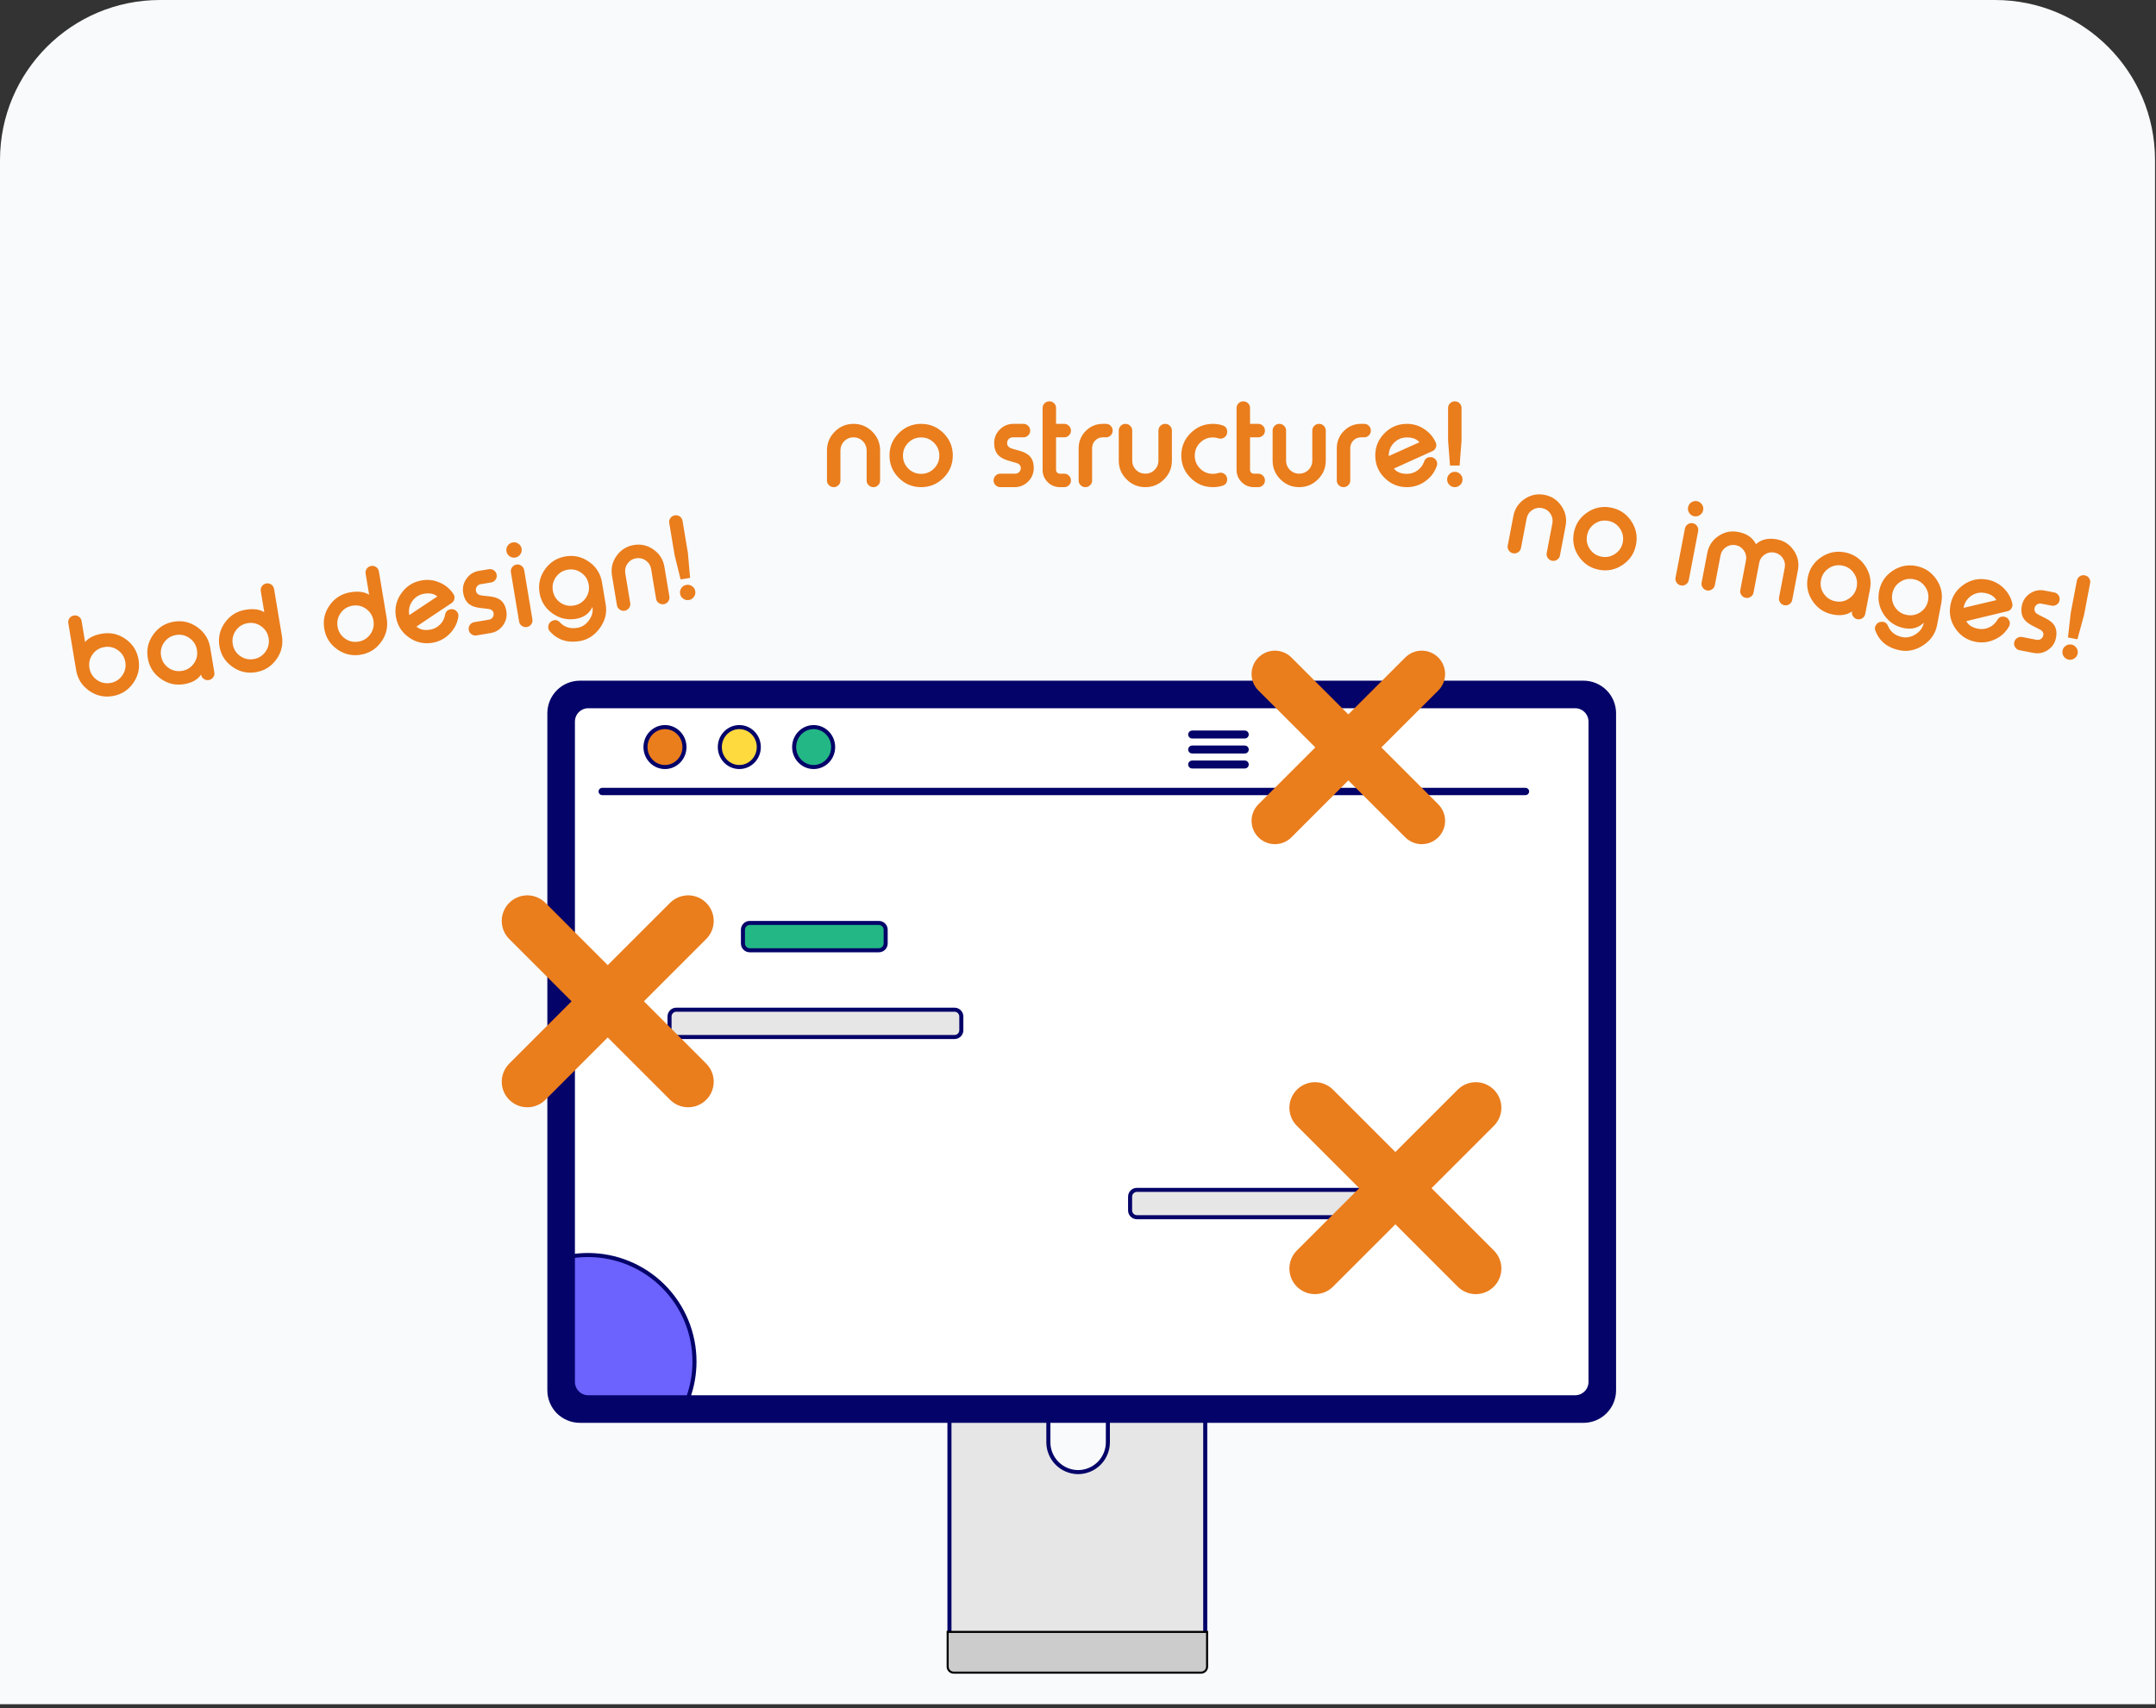 <svg xmlns="http://www.w3.org/2000/svg" width="323" height="256" viewBox="0 0 323 256" fill="none"><rect x="0" y="0" width="323" height="256" fill="#333333" stroke="none"/><path d="M0 23.974C0 10.734 10.734 0 23.974 0H298.879C312.119 0 322.853 10.734 322.853 23.974V255.376H0V23.974Z" fill="#F9FAFC"></path><path d="M15.637 96.96C14.89 97.085 14.297 97.453 13.86 98.066C13.428 98.678 13.274 99.357 13.398 100.104C13.522 100.846 13.887 101.436 14.495 101.875C15.107 102.312 15.787 102.469 16.534 102.344C17.276 102.22 17.866 101.852 18.303 101.239C18.741 100.627 18.898 99.95 18.774 99.208C18.649 98.461 18.281 97.869 17.668 97.431C17.055 96.993 16.378 96.837 15.637 96.96ZM11.077 92.237C11.342 92.193 11.588 92.249 11.814 92.406C12.042 92.569 12.178 92.785 12.223 93.056L12.75 96.215C13.271 95.571 14.122 95.151 15.302 94.954C16.591 94.74 17.769 95.013 18.836 95.776C19.904 96.538 20.545 97.563 20.759 98.852C20.974 100.14 20.701 101.318 19.938 102.386C19.176 103.453 18.151 104.094 16.862 104.309C15.574 104.524 14.399 104.252 13.338 103.495C12.272 102.743 11.629 101.724 11.409 100.436L10.234 93.388C10.188 93.117 10.247 92.868 10.409 92.641C10.573 92.419 10.787 92.285 11.052 92.241L11.077 92.237ZM26.037 93.164C27.326 92.95 28.504 93.223 29.571 93.986C30.639 94.748 31.28 95.773 31.494 97.062L32.111 100.757C32.157 101.033 32.098 101.279 31.933 101.496C31.771 101.723 31.557 101.859 31.292 101.903L31.267 101.907C31.002 101.951 30.756 101.892 30.529 101.73C30.303 101.578 30.167 101.364 30.121 101.088C29.613 101.846 28.772 102.323 27.597 102.519C26.309 102.734 25.131 102.46 24.063 101.698C22.996 100.935 22.355 99.91 22.14 98.622C21.925 97.333 22.199 96.155 22.961 95.088C23.724 94.02 24.749 93.379 26.037 93.164ZM26.369 95.154C25.622 95.278 25.03 95.647 24.592 96.26C24.16 96.872 24.006 97.548 24.129 98.29C24.254 99.037 24.62 99.63 25.227 100.068C25.839 100.5 26.518 100.654 27.265 100.53C28.012 100.405 28.602 100.04 29.036 99.433C29.473 98.82 29.63 98.141 29.505 97.394C29.381 96.652 29.013 96.062 28.401 95.625C27.788 95.187 27.111 95.03 26.369 95.154ZM37.107 93.38C36.36 93.505 35.767 93.873 35.33 94.486C34.898 95.098 34.744 95.777 34.868 96.524C34.992 97.266 35.358 97.856 35.965 98.294C36.578 98.732 37.257 98.888 38.005 98.764C38.746 98.64 39.336 98.272 39.773 97.659C40.211 97.047 40.368 96.37 40.244 95.628C40.12 94.881 39.751 94.288 39.138 93.851C38.526 93.413 37.848 93.256 37.107 93.38ZM39.912 87.429C40.177 87.385 40.423 87.441 40.65 87.598C40.877 87.76 41.013 87.977 41.058 88.248L42.234 95.296C42.443 96.585 42.166 97.758 41.401 98.815C40.638 99.877 39.615 100.515 38.332 100.729C37.044 100.944 35.866 100.67 34.798 99.908C33.731 99.145 33.09 98.12 32.875 96.832C32.66 95.543 32.934 94.365 33.696 93.298C34.459 92.23 35.484 91.589 36.772 91.374C37.947 91.178 38.888 91.3 39.596 91.738L39.069 88.579C39.024 88.309 39.082 88.06 39.245 87.832C39.408 87.61 39.622 87.477 39.888 87.433L39.912 87.429ZM52.811 90.761C52.064 90.886 51.472 91.254 51.035 91.867C50.602 92.479 50.449 93.158 50.573 93.906C50.697 94.647 51.062 95.237 51.669 95.676C52.282 96.113 52.962 96.27 53.709 96.145C54.451 96.021 55.04 95.653 55.478 95.041C55.916 94.428 56.072 93.751 55.949 93.009C55.824 92.262 55.456 91.67 54.843 91.232C54.23 90.795 53.553 90.638 52.811 90.761ZM55.617 84.81C55.882 84.766 56.128 84.822 56.354 84.979C56.581 85.142 56.718 85.358 56.763 85.629L57.938 92.677C58.148 93.967 57.87 95.14 57.106 96.196C56.343 97.258 55.32 97.896 54.037 98.11C52.748 98.325 51.571 98.051 50.503 97.289C49.436 96.527 48.794 95.501 48.58 94.213C48.365 92.924 48.639 91.746 49.401 90.679C50.163 89.612 51.188 88.971 52.477 88.756C53.652 88.56 54.593 88.681 55.3 89.119L54.773 85.961C54.728 85.69 54.787 85.441 54.949 85.214C55.113 84.992 55.327 84.859 55.592 84.814L55.617 84.81ZM63.547 88.971C62.799 89.096 62.207 89.465 61.77 90.077C61.337 90.689 61.184 91.368 61.308 92.115L61.318 92.172L65.517 89.377C65.037 88.968 64.38 88.832 63.547 88.971ZM67.914 88.986C68.001 89.11 68.057 89.243 68.08 89.384C68.099 89.497 68.097 89.615 68.072 89.736C68.023 90.005 67.88 90.218 67.645 90.374C66.944 90.842 66.022 91.457 64.881 92.221C63.465 93.169 62.634 93.728 62.39 93.896C62.888 94.347 63.573 94.5 64.444 94.355C65.023 94.258 65.52 94 65.934 93.581C66.338 93.168 66.588 92.682 66.684 92.12C66.767 91.65 67.044 91.376 67.515 91.297C67.85 91.242 68.142 91.338 68.389 91.586C68.543 91.738 68.635 91.909 68.667 92.099C68.686 92.212 68.683 92.332 68.66 92.459C68.495 93.438 68.059 94.278 67.353 94.98C66.639 95.706 65.779 96.152 64.772 96.32C63.483 96.535 62.306 96.261 61.238 95.499C60.171 94.737 59.529 93.711 59.315 92.423C59.1 91.134 59.373 89.956 60.136 88.889C60.898 87.822 61.924 87.18 63.212 86.966C64.143 86.81 65.035 86.923 65.889 87.304C66.735 87.674 67.41 88.235 67.914 88.986ZM72.005 87.544C71.767 87.584 71.58 87.698 71.445 87.888C71.31 88.083 71.263 88.297 71.301 88.529C71.356 88.854 71.553 89.072 71.894 89.182C72.013 89.223 72.487 89.283 73.318 89.362C73.993 89.438 74.512 89.599 74.876 89.845C75.397 90.197 75.723 90.769 75.855 91.559C75.984 92.339 75.82 93.053 75.361 93.703C74.895 94.348 74.273 94.736 73.493 94.866L71.374 95.219C71.108 95.263 70.862 95.204 70.635 95.042C70.409 94.891 70.273 94.677 70.227 94.401L70.225 94.384C70.179 94.114 70.238 93.865 70.4 93.637C70.563 93.41 70.777 93.274 71.042 93.23L73.243 92.863C73.481 92.823 73.668 92.709 73.803 92.519C73.938 92.33 73.986 92.116 73.946 91.877C73.897 91.58 73.705 91.381 73.371 91.281C73.284 91.256 72.806 91.197 71.939 91.102C71.263 91.02 70.743 90.851 70.377 90.595C69.855 90.231 69.527 89.649 69.393 88.848C69.263 88.068 69.428 87.356 69.888 86.712C70.353 86.061 70.975 85.671 71.755 85.541L73.249 85.292C73.519 85.247 73.768 85.305 73.996 85.468C74.223 85.63 74.359 85.847 74.405 86.117L74.407 86.134C74.453 86.41 74.394 86.656 74.23 86.873C74.068 87.1 73.851 87.236 73.58 87.281L72.005 87.544ZM77.382 84.603C77.658 84.557 77.904 84.616 78.121 84.78C78.348 84.942 78.484 85.159 78.53 85.43L79.76 92.811C79.807 93.087 79.748 93.333 79.583 93.55C79.432 93.775 79.218 93.911 78.942 93.957L78.926 93.96C78.655 94.005 78.406 93.947 78.178 93.784C77.953 93.633 77.817 93.419 77.771 93.143L76.54 85.761C76.495 85.491 76.554 85.242 76.716 85.014C76.879 84.787 77.095 84.65 77.366 84.605L77.382 84.603ZM77.198 83.548C76.884 83.601 76.597 83.534 76.338 83.35C76.079 83.165 75.924 82.915 75.871 82.601C75.82 82.293 75.887 82.009 76.072 81.75C76.257 81.491 76.506 81.335 76.82 81.283C77.129 81.231 77.412 81.298 77.671 81.483C77.935 81.662 78.093 81.908 78.145 82.222C78.198 82.541 78.129 82.828 77.938 83.083C77.753 83.342 77.506 83.497 77.198 83.548ZM83.883 93.258C84.555 93.987 85.433 94.26 86.515 94.08C87.192 93.967 87.76 93.6 88.218 92.978C88.696 92.342 88.875 91.664 88.755 90.944C88.287 91.94 87.465 92.536 86.291 92.732C85.002 92.947 83.824 92.673 82.757 91.911C81.689 91.148 81.048 90.123 80.833 88.835C80.619 87.546 80.892 86.368 81.655 85.301C82.417 84.233 83.442 83.592 84.731 83.377C86.014 83.163 87.189 83.435 88.255 84.192C89.321 84.943 89.964 85.966 90.185 87.258L90.745 90.612C90.956 91.879 90.65 93.065 89.827 94.17C89.031 95.238 88.038 95.871 86.847 96.069C85.023 96.374 83.538 95.892 82.392 94.626C82.255 94.476 82.172 94.312 82.143 94.133C82.125 94.025 82.126 93.913 82.145 93.799C82.192 93.479 82.358 93.24 82.643 93.081L82.666 93.069C82.793 92.998 82.919 92.952 83.044 92.931C83.347 92.88 83.627 92.99 83.883 93.258ZM88.19 87.558C88.058 86.829 87.686 86.251 87.075 85.824C86.47 85.396 85.799 85.244 85.062 85.367C84.316 85.491 83.723 85.86 83.286 86.473C82.853 87.084 82.699 87.761 82.823 88.503C82.948 89.25 83.313 89.843 83.921 90.281C84.532 90.713 85.212 90.867 85.959 90.742C86.706 90.618 87.296 90.252 87.729 89.646C88.167 89.033 88.323 88.353 88.199 87.606L88.19 87.558ZM94.418 90.367C94.464 90.643 94.405 90.889 94.24 91.106C94.078 91.333 93.864 91.469 93.599 91.513L93.575 91.517C93.309 91.561 93.063 91.502 92.836 91.34C92.61 91.189 92.474 90.975 92.428 90.699L91.688 86.257C91.507 85.174 91.737 84.184 92.377 83.287C93.018 82.39 93.88 81.852 94.962 81.671C96.04 81.492 97.027 81.722 97.924 82.362C98.821 83.003 99.359 83.865 99.54 84.947L100.281 89.389C100.327 89.665 100.267 89.912 100.103 90.128C99.952 90.354 99.738 90.49 99.462 90.536L99.446 90.538C99.175 90.583 98.926 90.525 98.698 90.362C98.473 90.211 98.337 89.997 98.291 89.721L97.55 85.279C97.461 84.743 97.198 84.317 96.761 84C96.319 83.684 95.83 83.571 95.294 83.661C94.753 83.751 94.324 84.017 94.008 84.459C93.698 84.9 93.588 85.389 93.677 85.925L94.418 90.367ZM103.056 82.859L103.386 86.593L101.965 86.83L101.066 83.191L100.263 78.375C100.218 78.105 100.277 77.856 100.439 77.628C100.603 77.406 100.817 77.273 101.082 77.229L101.106 77.225C101.372 77.18 101.618 77.237 101.844 77.394C102.071 77.556 102.208 77.773 102.253 78.043L103.056 82.859ZM103.213 89.91C102.899 89.962 102.613 89.896 102.354 89.711C102.095 89.526 101.939 89.277 101.887 88.963C101.836 88.654 101.902 88.37 102.087 88.111C102.272 87.852 102.522 87.697 102.836 87.644C103.144 87.593 103.428 87.66 103.687 87.845C103.95 88.023 104.108 88.27 104.161 88.584C104.214 88.903 104.145 89.19 103.954 89.444C103.769 89.703 103.522 89.859 103.213 89.91Z" fill="#EA7D1C"></path><path d="M227.863 82.123C227.81 82.398 227.669 82.608 227.44 82.754C227.209 82.911 226.961 82.965 226.697 82.914L226.673 82.909C226.409 82.859 226.198 82.718 226.041 82.487C225.882 82.266 225.829 82.019 225.882 81.744L226.729 77.321C226.935 76.243 227.494 75.394 228.406 74.775C229.318 74.157 230.313 73.95 231.391 74.157C232.464 74.362 233.31 74.921 233.929 75.833C234.548 76.745 234.754 77.74 234.547 78.818L233.701 83.241C233.648 83.516 233.507 83.726 233.278 83.872C233.057 84.031 232.81 84.084 232.535 84.032L232.519 84.029C232.249 83.977 232.036 83.836 231.879 83.604C231.72 83.384 231.667 83.136 231.72 82.861L232.566 78.439C232.669 77.905 232.57 77.414 232.27 76.965C231.965 76.516 231.546 76.24 231.012 76.138C230.473 76.034 229.979 76.135 229.529 76.441C229.085 76.747 228.812 77.167 228.71 77.7L227.863 82.123ZM240.954 78.058C240.21 77.916 239.527 78.056 238.904 78.478C238.286 78.902 237.906 79.486 237.764 80.23C237.623 80.969 237.76 81.649 238.178 82.271C238.601 82.894 239.184 83.276 239.928 83.419C240.666 83.56 241.347 83.419 241.97 82.997C242.593 82.574 242.975 81.993 243.117 81.255C243.259 80.511 243.119 79.828 242.696 79.205C242.273 78.582 241.693 78.199 240.954 78.058ZM241.337 76.061C242.619 76.306 243.629 76.972 244.366 78.057C245.102 79.143 245.348 80.327 245.102 81.61C244.857 82.893 244.191 83.903 243.106 84.639C242.02 85.376 240.836 85.621 239.553 85.376C238.27 85.13 237.261 84.464 236.524 83.379C235.787 82.294 235.542 81.109 235.788 79.826C236.033 78.544 236.699 77.534 237.784 76.797C238.869 76.061 240.054 75.815 241.337 76.061ZM253.619 78.412C253.893 78.465 254.104 78.606 254.25 78.835C254.407 79.066 254.46 79.317 254.408 79.586L253.001 86.936C252.948 87.211 252.807 87.421 252.578 87.567C252.358 87.726 252.11 87.78 251.835 87.727L251.819 87.724C251.549 87.672 251.336 87.531 251.179 87.3C251.02 87.079 250.967 86.832 251.02 86.557L252.427 79.207C252.479 78.937 252.62 78.724 252.851 78.567C253.082 78.41 253.333 78.358 253.602 78.409L253.619 78.412ZM253.812 77.36C253.499 77.3 253.253 77.138 253.075 76.875C252.896 76.612 252.837 76.324 252.896 76.011C252.955 75.704 253.116 75.461 253.38 75.282C253.643 75.103 253.931 75.044 254.244 75.104C254.551 75.163 254.794 75.324 254.972 75.587C255.158 75.846 255.22 76.132 255.16 76.445C255.099 76.763 254.935 77.008 254.668 77.18C254.404 77.359 254.119 77.419 253.812 77.36ZM256.906 87.684C256.853 87.959 256.713 88.169 256.483 88.315C256.252 88.472 256.005 88.525 255.74 88.475L255.716 88.47C255.452 88.419 255.242 88.279 255.085 88.047C254.926 87.827 254.873 87.579 254.925 87.304L255.777 82.857C255.981 81.79 256.536 80.946 257.443 80.326C258.349 79.712 259.338 79.507 260.41 79.713C261.693 79.958 262.579 80.57 263.069 81.546C263.878 80.818 264.925 80.577 266.208 80.823C267.28 81.028 268.124 81.584 268.739 82.489C269.352 83.4 269.557 84.389 269.352 85.457L268.501 89.904C268.449 90.173 268.311 90.384 268.086 90.537C267.855 90.694 267.605 90.746 267.335 90.695L267.319 90.692C267.044 90.639 266.834 90.498 266.687 90.269C266.528 90.048 266.475 89.801 266.528 89.526L267.379 85.079C267.481 84.55 267.381 84.065 267.08 83.622C266.779 83.178 266.362 82.906 265.828 82.804C265.3 82.703 264.814 82.802 264.371 83.103C263.928 83.404 263.656 83.818 263.555 84.347L262.703 88.794C262.651 89.069 262.51 89.279 262.281 89.425C262.06 89.584 261.813 89.637 261.538 89.585L261.522 89.582C261.252 89.53 261.039 89.389 260.882 89.157C260.723 88.937 260.67 88.689 260.723 88.414L261.574 83.967C261.675 83.439 261.575 82.953 261.275 82.51C260.974 82.067 260.559 81.795 260.031 81.694C259.503 81.593 259.017 81.692 258.574 81.993C258.131 82.294 257.859 82.708 257.758 83.237L256.906 87.684ZM276.379 82.77C277.662 83.016 278.672 83.681 279.409 84.767C280.145 85.852 280.391 87.036 280.145 88.319L279.441 91.998C279.388 92.273 279.247 92.484 279.018 92.63C278.787 92.787 278.539 92.84 278.275 92.789L278.251 92.784C277.987 92.734 277.776 92.593 277.619 92.362C277.46 92.141 277.407 91.894 277.46 91.619C276.72 92.153 275.766 92.309 274.596 92.085C273.313 91.839 272.303 91.174 271.567 90.088C270.83 89.003 270.585 87.819 270.83 86.536C271.076 85.253 271.742 84.243 272.827 83.507C273.912 82.77 275.096 82.525 276.379 82.77ZM276 84.751C275.256 84.609 274.573 84.749 273.95 85.172C273.332 85.596 272.953 86.177 272.811 86.915C272.669 87.659 272.806 88.342 273.224 88.964C273.648 89.581 274.231 89.961 274.975 90.104C275.719 90.246 276.399 90.108 277.016 89.69C277.639 89.267 278.022 88.684 278.164 87.94C278.305 87.201 278.165 86.521 277.742 85.898C277.319 85.275 276.739 84.893 276 84.751ZM282.844 93.79C283.222 94.706 283.95 95.267 285.028 95.474C285.702 95.603 286.362 95.455 287.007 95.031C287.676 94.6 288.08 94.026 288.217 93.31C287.432 94.081 286.455 94.355 285.285 94.131C284.002 93.886 282.992 93.22 282.256 92.135C281.519 91.049 281.274 89.865 281.519 88.582C281.765 87.299 282.431 86.29 283.516 85.553C284.601 84.817 285.786 84.571 287.068 84.817C288.346 85.061 289.354 85.724 290.091 86.804C290.83 87.878 291.078 89.06 290.837 90.35L290.198 93.689C289.956 94.95 289.258 95.957 288.103 96.708C286.986 97.433 285.835 97.681 284.649 97.454C282.832 97.107 281.606 96.14 280.971 94.554C280.895 94.367 280.875 94.184 280.909 94.006C280.929 93.898 280.969 93.794 281.027 93.693C281.182 93.41 281.421 93.243 281.743 93.193L281.769 93.19C281.913 93.167 282.047 93.168 282.171 93.191C282.473 93.249 282.697 93.449 282.844 93.79ZM288.862 89.938C288.991 89.208 288.843 88.537 288.418 87.925C287.999 87.314 287.422 86.938 286.689 86.798C285.945 86.655 285.262 86.796 284.639 87.218C284.021 87.642 283.642 88.223 283.5 88.962C283.358 89.706 283.496 90.388 283.913 91.01C284.337 91.628 284.92 92.008 285.664 92.15C286.408 92.293 287.088 92.155 287.705 91.736C288.328 91.314 288.711 90.73 288.853 89.987L288.862 89.938ZM297.375 88.86C296.631 88.718 295.948 88.858 295.325 89.281C294.707 89.705 294.327 90.289 294.185 91.032L294.174 91.089L299.082 89.925C298.774 89.374 298.205 89.019 297.375 88.86ZM301.466 90.39C301.505 90.537 301.511 90.68 301.484 90.821C301.463 90.934 301.419 91.043 301.355 91.148C301.214 91.384 301.007 91.534 300.732 91.599C299.912 91.794 298.835 92.051 297.499 92.371C295.842 92.769 294.869 93.005 294.581 93.078C294.892 93.674 295.481 94.055 296.349 94.221C296.926 94.332 297.481 94.262 298.015 94.012C298.537 93.766 298.94 93.396 299.225 92.903C299.466 92.49 299.821 92.329 300.29 92.419C300.624 92.483 300.864 92.674 301.01 92.993C301.101 93.189 301.128 93.382 301.092 93.57C301.07 93.683 301.026 93.795 300.961 93.906C300.466 94.766 299.766 95.403 298.86 95.817C297.939 96.249 296.977 96.37 295.974 96.178C294.691 95.932 293.682 95.267 292.945 94.181C292.208 93.096 291.963 91.912 292.209 90.629C292.454 89.346 293.12 88.336 294.205 87.6C295.291 86.863 296.475 86.618 297.758 86.863C298.685 87.041 299.482 87.456 300.151 88.109C300.816 88.751 301.254 89.511 301.466 90.39ZM305.803 90.457C305.566 90.412 305.351 90.455 305.159 90.585C304.965 90.722 304.846 90.906 304.802 91.137C304.74 91.461 304.85 91.733 305.131 91.955C305.228 92.035 305.652 92.256 306.404 92.618C307.01 92.924 307.442 93.255 307.697 93.611C308.063 94.123 308.171 94.772 308.02 95.559C307.872 96.335 307.469 96.948 306.813 97.398C306.153 97.842 305.434 97.989 304.658 97.841L302.548 97.436C302.284 97.386 302.073 97.245 301.916 97.014C301.757 96.793 301.704 96.546 301.757 96.271L301.76 96.255C301.811 95.985 301.953 95.772 302.184 95.615C302.415 95.458 302.663 95.405 302.927 95.456L305.118 95.875C305.355 95.92 305.57 95.878 305.763 95.747C305.956 95.616 306.075 95.432 306.12 95.195C306.177 94.899 306.066 94.645 305.788 94.436C305.714 94.383 305.287 94.161 304.507 93.771C303.901 93.46 303.472 93.121 303.218 92.754C302.854 92.231 302.749 91.571 302.901 90.773C303.05 89.997 303.452 89.387 304.107 88.942C304.769 88.493 305.487 88.343 306.264 88.492L307.751 88.777C308.021 88.828 308.234 88.97 308.391 89.201C308.548 89.432 308.601 89.683 308.549 89.952L308.546 89.968C308.493 90.243 308.352 90.454 308.123 90.6C307.892 90.757 307.642 90.809 307.372 90.758L305.803 90.457ZM312.213 92.179L311.227 95.796L309.812 95.525L310.232 91.8L311.15 87.005C311.202 86.736 311.343 86.522 311.574 86.365C311.804 86.214 312.051 86.163 312.316 86.214L312.34 86.219C312.604 86.269 312.815 86.407 312.973 86.633C313.13 86.864 313.183 87.115 313.131 87.384L312.213 92.179ZM309.914 98.847C309.601 98.787 309.355 98.625 309.177 98.362C308.998 98.099 308.939 97.811 308.998 97.498C309.057 97.191 309.218 96.948 309.482 96.769C309.745 96.59 310.033 96.531 310.346 96.591C310.653 96.65 310.896 96.811 311.075 97.074C311.26 97.333 311.322 97.619 311.262 97.931C311.202 98.249 311.037 98.495 310.77 98.667C310.506 98.846 310.221 98.906 309.914 98.847Z" fill="#EA7D1C"></path><path d="M125.909 72.004C125.909 72.284 125.81 72.517 125.612 72.704C125.415 72.901 125.182 73 124.913 73H124.888C124.619 73 124.386 72.901 124.188 72.704C123.991 72.517 123.892 72.284 123.892 72.004V67.501C123.892 66.403 124.282 65.465 125.061 64.685C125.84 63.906 126.779 63.516 127.876 63.516C128.969 63.516 129.904 63.906 130.684 64.685C131.463 65.465 131.853 66.403 131.853 67.501V72.004C131.853 72.284 131.754 72.517 131.556 72.704C131.37 72.901 131.136 73 130.857 73H130.84C130.566 73 130.33 72.901 130.132 72.704C129.935 72.517 129.836 72.284 129.836 72.004V67.501C129.836 66.957 129.646 66.494 129.268 66.109C128.883 65.725 128.42 65.533 127.876 65.533C127.328 65.533 126.861 65.725 126.477 66.109C126.098 66.494 125.909 66.957 125.909 67.501V72.004ZM138.002 65.55C137.245 65.55 136.6 65.816 136.068 66.348C135.541 66.881 135.277 67.525 135.277 68.283C135.277 69.035 135.541 69.677 136.068 70.209C136.6 70.742 137.245 71.008 138.002 71.008C138.754 71.008 139.396 70.742 139.929 70.209C140.461 69.677 140.727 69.035 140.727 68.283C140.727 67.525 140.461 66.881 139.929 66.348C139.396 65.816 138.754 65.55 138.002 65.55ZM138.002 63.516C139.308 63.516 140.425 63.98 141.353 64.907C142.28 65.835 142.744 66.952 142.744 68.258C142.744 69.564 142.28 70.681 141.353 71.609C140.425 72.536 139.308 73 138.002 73C136.696 73 135.579 72.536 134.652 71.609C133.724 70.681 133.26 69.564 133.26 68.258C133.26 66.952 133.724 65.835 134.652 64.907C135.579 63.98 136.696 63.516 138.002 63.516ZM151.734 65.533C151.492 65.533 151.289 65.615 151.125 65.78C150.96 65.95 150.878 66.153 150.878 66.389C150.878 66.719 151.037 66.966 151.355 67.13C151.465 67.191 151.923 67.328 152.73 67.542C153.383 67.728 153.869 67.973 154.187 68.275C154.643 68.708 154.871 69.326 154.871 70.127C154.871 70.917 154.591 71.595 154.031 72.16C153.466 72.72 152.788 73 151.997 73H149.849C149.58 73 149.347 72.901 149.149 72.704C148.951 72.517 148.853 72.284 148.853 72.004V71.987C148.853 71.713 148.951 71.477 149.149 71.279C149.347 71.082 149.58 70.983 149.849 70.983H152.08C152.321 70.983 152.524 70.901 152.689 70.736C152.854 70.571 152.936 70.368 152.936 70.127C152.936 69.825 152.779 69.597 152.467 69.444C152.384 69.405 151.923 69.268 151.084 69.032C150.43 68.84 149.945 68.587 149.626 68.275C149.171 67.83 148.943 67.202 148.943 66.389C148.943 65.599 149.223 64.924 149.783 64.364C150.348 63.799 151.026 63.516 151.816 63.516H153.331C153.605 63.516 153.841 63.615 154.039 63.813C154.237 64.01 154.335 64.246 154.335 64.521V64.537C154.335 64.817 154.237 65.05 154.039 65.237C153.841 65.434 153.605 65.533 153.331 65.533H151.734ZM157.217 60.141C157.486 60.141 157.719 60.237 157.917 60.429C158.114 60.627 158.213 60.863 158.213 61.137V63.516H159.448C159.717 63.516 159.95 63.615 160.147 63.813C160.345 64.01 160.444 64.246 160.444 64.521V64.537C160.444 64.817 160.345 65.05 160.147 65.237C159.95 65.434 159.717 65.533 159.448 65.533H158.213V70.415C158.213 70.574 158.268 70.709 158.378 70.818C158.487 70.928 158.624 70.983 158.789 70.983H159.448C159.717 70.983 159.95 71.082 160.147 71.279C160.345 71.477 160.444 71.713 160.444 71.987V72.004C160.444 72.284 160.345 72.517 160.147 72.704C159.95 72.901 159.717 73 159.448 73H158.789C158.076 73 157.464 72.748 156.953 72.243C156.448 71.732 156.196 71.123 156.196 70.415V61.137C156.196 60.863 156.295 60.627 156.492 60.429C156.69 60.237 156.923 60.141 157.192 60.141H157.217ZM165.696 63.516C165.971 63.516 166.207 63.615 166.404 63.813C166.596 64.01 166.692 64.246 166.692 64.521V64.537C166.692 64.811 166.596 65.045 166.404 65.237C166.207 65.434 165.971 65.533 165.696 65.533H165.227C164.777 65.533 164.395 65.69 164.083 66.002C163.775 66.315 163.619 66.697 163.613 67.147V72.004C163.613 72.284 163.515 72.517 163.317 72.704C163.119 72.901 162.886 73 162.617 73H162.593C162.324 73 162.09 72.901 161.893 72.704C161.695 72.517 161.596 72.284 161.596 72.004V67.147C161.607 66.142 161.961 65.286 162.658 64.578C163.366 63.87 164.223 63.516 165.227 63.516H165.696ZM169.623 69.024C169.623 69.567 169.812 70.031 170.191 70.415C170.575 70.794 171.042 70.983 171.591 70.983C172.134 70.983 172.598 70.794 172.982 70.415C173.361 70.031 173.55 69.567 173.55 69.024V64.521C173.55 64.246 173.649 64.01 173.846 63.813C174.044 63.615 174.28 63.516 174.554 63.516H174.571C174.851 63.516 175.084 63.615 175.27 63.813C175.468 64.01 175.567 64.246 175.567 64.521V69.024C175.567 70.116 175.177 71.052 174.398 71.831C173.618 72.61 172.683 73 171.591 73C170.493 73 169.554 72.61 168.775 71.831C167.996 71.052 167.606 70.116 167.606 69.024V64.521C167.606 64.246 167.705 64.01 167.902 63.813C168.1 63.615 168.333 63.516 168.602 63.516H168.627C168.896 63.516 169.129 63.615 169.327 63.813C169.524 64.01 169.623 64.246 169.623 64.521V69.024ZM181.716 63.516C182.21 63.516 182.688 63.59 183.149 63.739C183.615 63.887 183.849 64.205 183.849 64.694V64.735C183.849 65.069 183.714 65.336 183.445 65.533C183.259 65.665 183.067 65.731 182.869 65.731C182.765 65.731 182.658 65.714 182.548 65.681C182.279 65.594 182.002 65.55 181.716 65.55C180.959 65.55 180.314 65.816 179.782 66.348C179.255 66.881 178.992 67.525 178.992 68.283C178.992 69.035 179.255 69.677 179.782 70.209C180.314 70.742 180.959 71.008 181.716 71.008C182.002 71.008 182.279 70.964 182.548 70.876C182.652 70.843 182.756 70.827 182.861 70.827C183.064 70.827 183.259 70.892 183.445 71.024C183.714 71.222 183.849 71.491 183.849 71.831C183.849 72.314 183.615 72.632 183.149 72.786C182.688 72.929 182.21 73 181.716 73C180.41 73 179.293 72.536 178.366 71.609C177.438 70.681 176.975 69.564 176.975 68.258C176.975 66.952 177.438 65.835 178.366 64.907C179.293 63.98 180.41 63.516 181.716 63.516ZM186.277 60.141C186.546 60.141 186.779 60.237 186.977 60.429C187.175 60.627 187.273 60.863 187.273 61.137V63.516H188.508C188.777 63.516 189.01 63.615 189.208 63.813C189.406 64.01 189.504 64.246 189.504 64.521V64.537C189.504 64.817 189.406 65.05 189.208 65.237C189.01 65.434 188.777 65.533 188.508 65.533H187.273V70.415C187.273 70.574 187.328 70.709 187.438 70.818C187.548 70.928 187.685 70.983 187.85 70.983H188.508C188.777 70.983 189.01 71.082 189.208 71.279C189.406 71.477 189.504 71.713 189.504 71.987V72.004C189.504 72.284 189.406 72.517 189.208 72.704C189.01 72.901 188.777 73 188.508 73H187.85C187.136 73 186.524 72.748 186.014 72.243C185.509 71.732 185.256 71.123 185.256 70.415V61.137C185.256 60.863 185.355 60.627 185.553 60.429C185.75 60.237 185.984 60.141 186.253 60.141H186.277ZM192.674 69.024C192.674 69.567 192.863 70.031 193.242 70.415C193.626 70.794 194.093 70.983 194.641 70.983C195.185 70.983 195.648 70.794 196.033 70.415C196.411 70.031 196.601 69.567 196.601 69.024V64.521C196.601 64.246 196.699 64.01 196.897 63.813C197.095 63.615 197.331 63.516 197.605 63.516H197.621C197.901 63.516 198.135 63.615 198.321 63.813C198.519 64.01 198.618 64.246 198.618 64.521V69.024C198.618 70.116 198.228 71.052 197.449 71.831C196.669 72.61 195.734 73 194.641 73C193.544 73 192.605 72.61 191.826 71.831C191.047 71.052 190.657 70.116 190.657 69.024V64.521C190.657 64.246 190.756 64.01 190.953 63.813C191.151 63.615 191.384 63.516 191.653 63.516H191.678C191.947 63.516 192.18 63.615 192.377 63.813C192.575 64.01 192.674 64.246 192.674 64.521V69.024ZM204.372 63.516C204.646 63.516 204.882 63.615 205.08 63.813C205.272 64.01 205.368 64.246 205.368 64.521V64.537C205.368 64.811 205.272 65.045 205.08 65.237C204.882 65.434 204.646 65.533 204.372 65.533H203.903C203.453 65.533 203.071 65.69 202.759 66.002C202.451 66.315 202.295 66.697 202.289 67.147V72.004C202.289 72.284 202.19 72.517 201.993 72.704C201.795 72.901 201.562 73 201.293 73H201.268C201 73 200.766 72.901 200.569 72.704C200.371 72.517 200.272 72.284 200.272 72.004V67.147C200.283 66.142 200.637 65.286 201.334 64.578C202.042 63.87 202.898 63.516 203.903 63.516H204.372ZM210.777 65.55C210.02 65.55 209.375 65.816 208.842 66.348C208.315 66.881 208.052 67.525 208.052 68.283V68.34L212.654 66.274C212.248 65.791 211.622 65.55 210.777 65.55ZM215.082 66.282C215.148 66.42 215.181 66.559 215.181 66.702C215.181 66.817 215.159 66.933 215.115 67.048C215.022 67.306 214.846 67.493 214.588 67.608C213.82 67.954 212.81 68.409 211.559 68.974C210.006 69.677 209.095 70.091 208.826 70.217C209.243 70.744 209.893 71.008 210.777 71.008C211.364 71.008 211.896 70.835 212.374 70.489C212.84 70.149 213.167 69.71 213.354 69.172C213.513 68.722 213.831 68.497 214.309 68.497C214.649 68.497 214.921 68.64 215.124 68.925C215.25 69.101 215.313 69.284 215.313 69.477C215.313 69.592 215.291 69.71 215.247 69.831C214.923 70.769 214.355 71.526 213.543 72.103C212.72 72.701 211.798 73 210.777 73C209.471 73 208.354 72.536 207.426 71.609C206.499 70.681 206.035 69.564 206.035 68.258C206.035 66.952 206.499 65.835 207.426 64.907C208.354 63.98 209.471 63.516 210.777 63.516C211.721 63.516 212.583 63.774 213.362 64.29C214.136 64.795 214.709 65.459 215.082 66.282ZM218.96 66.019L218.672 69.756H217.231L216.943 66.019V61.137C216.943 60.863 217.042 60.627 217.239 60.429C217.437 60.237 217.67 60.141 217.939 60.141H217.964C218.233 60.141 218.466 60.237 218.664 60.429C218.861 60.627 218.96 60.863 218.96 61.137V66.019ZM217.956 73C217.637 73 217.366 72.888 217.141 72.662C216.916 72.438 216.803 72.166 216.803 71.847C216.803 71.535 216.916 71.266 217.141 71.041C217.366 70.816 217.637 70.703 217.956 70.703C218.268 70.703 218.537 70.816 218.762 71.041C218.993 71.26 219.108 71.529 219.108 71.847C219.108 72.171 218.993 72.443 218.762 72.662C218.537 72.888 218.268 73 217.956 73Z" fill="#EA7D1C"></path><path d="M217.919 128.162C217.846 128.089 217.805 127.99 217.805 127.887C217.805 127.783 217.846 127.684 217.919 127.611C217.992 127.538 218.092 127.497 218.195 127.496H222.92C223.023 127.496 223.123 127.538 223.196 127.611C223.269 127.684 223.31 127.783 223.31 127.887C223.31 127.99 223.269 128.09 223.196 128.163C223.123 128.236 223.023 128.277 222.92 128.277H218.195C218.092 128.277 217.992 128.236 217.919 128.162Z" fill="#E6E6E6" stroke="#040369" stroke-width="0.609"></path><path d="M225.7 128.163C225.627 128.089 225.586 127.99 225.586 127.887C225.586 127.783 225.627 127.684 225.7 127.611C225.774 127.538 225.873 127.497 225.976 127.496H230.701C230.805 127.496 230.904 127.538 230.977 127.611C231.05 127.684 231.091 127.783 231.091 127.887C231.091 127.99 231.05 128.09 230.977 128.163C230.904 128.236 230.805 128.277 230.701 128.277H225.976C225.873 128.277 225.774 128.236 225.7 128.163Z" fill="#E6E6E6" stroke="#040369" stroke-width="0.609"></path><path d="M223.538 138.679C223.538 139.351 223.007 139.883 222.366 139.883C221.726 139.883 221.195 139.351 221.195 138.679C221.195 138.008 221.726 137.475 222.366 137.475C223.007 137.475 223.538 138.008 223.538 138.679Z" fill="#3F3D56" stroke="#040369" stroke-width="0.609"></path><path d="M228.635 138.679C228.635 139.351 228.105 139.883 227.464 139.883C226.824 139.883 226.293 139.351 226.293 138.679C226.293 138.008 226.824 137.475 227.464 137.475C228.105 137.475 228.635 138.008 228.635 138.679Z" fill="#3F3D56" stroke="#040369" stroke-width="0.609"></path><path d="M233.733 138.679C233.733 139.351 233.202 139.883 232.562 139.883C231.921 139.883 231.39 139.351 231.39 138.679C231.39 138.008 231.921 137.475 232.562 137.475C233.202 137.475 233.733 138.008 233.733 138.679Z" fill="#3F3D56" stroke="#040369" stroke-width="0.609"></path><path d="M178.988 189.025L178.988 189.025C179.195 189.025 179.399 189.065 179.59 189.144C179.781 189.223 179.955 189.339 180.101 189.486C180.247 189.632 180.363 189.805 180.442 189.996C180.521 190.187 180.562 190.392 180.562 190.599V190.599V245.863H142.242L142.242 190.599L142.242 190.599C142.242 190.182 142.407 189.782 142.701 189.487C142.995 189.192 143.395 189.025 143.812 189.025L178.988 189.025ZM157.06 216.14L157.06 216.141C157.065 217.321 157.537 218.452 158.371 219.286C159.206 220.121 160.336 220.592 161.517 220.598L161.519 220.598C162.7 220.592 163.83 220.121 164.665 219.286C165.499 218.452 165.971 217.321 165.976 216.141V216.14V209.73V209.73C165.975 208.548 165.505 207.415 164.669 206.58C163.833 205.745 162.7 205.276 161.518 205.276C160.336 205.276 159.203 205.745 158.367 206.58C157.531 207.415 157.061 208.548 157.06 209.73V209.73L157.06 216.14Z" fill="#E6E6E6" stroke="#040369" stroke-width="0.609"></path><path d="M141.973 249.751V244.542L180.839 244.542V249.75C180.837 249.988 180.743 250.215 180.575 250.383C180.407 250.551 180.18 250.645 179.942 250.647H142.869C142.631 250.646 142.404 250.552 142.236 250.384C142.068 250.216 141.973 249.988 141.973 249.751Z" fill="#CCCCCC" stroke="black" stroke-width="0.305"></path><path d="M83.645 103.645C84.501 102.789 85.662 102.307 86.874 102.305H237.238C238.449 102.307 239.61 102.789 240.466 103.645C241.323 104.501 241.805 105.663 241.807 106.874V208.34C241.806 209.551 241.324 210.713 240.467 211.569C239.611 212.426 238.449 212.908 237.238 212.909H86.874C85.662 212.908 84.501 212.426 83.644 211.569L83.429 211.785L83.644 211.569C82.787 210.713 82.306 209.551 82.305 208.34V106.874C82.306 105.662 82.788 104.501 83.645 103.645Z" fill="#040369" stroke="#040369" stroke-width="0.609"></path><path d="M86.502 106.502C86.934 106.07 87.519 105.826 88.13 105.825H235.982C236.593 105.826 237.179 106.07 237.61 106.502C238.042 106.935 238.285 107.521 238.285 108.132V207.083C238.284 207.693 238.041 208.278 237.609 208.71C237.178 209.141 236.593 209.384 235.982 209.385H88.13C87.52 209.384 86.935 209.141 86.503 208.71C86.072 208.278 85.829 207.693 85.828 207.083V108.132C85.828 108.132 85.828 108.132 85.828 108.132C85.828 107.521 86.07 106.935 86.502 106.502Z" fill="white" stroke="#040369" stroke-width="0.609"></path><path d="M228.716 118.775C228.672 118.82 228.612 118.847 228.548 118.849H90.21C90.147 118.847 90.087 118.82 90.043 118.775C89.998 118.729 89.972 118.667 89.972 118.603C89.972 118.539 89.998 118.477 90.043 118.431C90.087 118.386 90.147 118.359 90.21 118.357H228.548C228.612 118.359 228.672 118.386 228.716 118.431C228.761 118.477 228.786 118.539 228.786 118.603C228.786 118.667 228.761 118.729 228.716 118.775Z" fill="#CACACA" stroke="#040369" stroke-width="0.609"></path><path d="M102.542 111.948C102.542 113.606 101.229 114.939 99.623 114.939C98.016 114.939 96.703 113.606 96.703 111.948C96.703 110.289 98.016 108.956 99.623 108.956C101.229 108.956 102.542 110.289 102.542 111.948Z" fill="#EA7D1C" stroke="#040369" stroke-width="0.609"></path><path d="M113.679 111.948C113.679 113.606 112.366 114.939 110.759 114.939C109.153 114.939 107.84 113.606 107.84 111.948C107.84 110.289 109.153 108.956 110.759 108.956C112.366 108.956 113.679 110.289 113.679 111.948Z" fill="#FFDA3E" stroke="#040369" stroke-width="0.609"></path><path d="M124.816 111.948C124.816 113.606 123.502 114.939 121.896 114.939C120.29 114.939 118.976 113.606 118.976 111.948C118.976 110.289 120.29 108.956 121.896 108.956C123.502 108.956 124.816 110.289 124.816 111.948Z" fill="#23B785" stroke="#040369" stroke-width="0.609"></path><path d="M178.389 109.862C178.442 109.807 178.515 109.775 178.591 109.773H186.496C186.572 109.775 186.644 109.807 186.698 109.862C186.752 109.917 186.782 109.991 186.782 110.068C186.782 110.145 186.752 110.219 186.698 110.274C186.644 110.329 186.572 110.36 186.496 110.362H178.591C178.515 110.36 178.442 110.329 178.389 110.274C178.335 110.219 178.305 110.145 178.305 110.068C178.305 109.991 178.335 109.917 178.389 109.862Z" fill="#3F3D56" stroke="#040369" stroke-width="0.609"></path><path d="M178.389 112.111C178.442 112.056 178.515 112.024 178.591 112.022H186.496C186.572 112.024 186.644 112.056 186.698 112.111C186.752 112.166 186.782 112.24 186.782 112.317C186.782 112.394 186.752 112.468 186.698 112.523C186.644 112.578 186.572 112.609 186.496 112.611H178.591C178.515 112.609 178.442 112.578 178.389 112.523C178.335 112.468 178.305 112.394 178.305 112.317C178.305 112.24 178.335 112.166 178.389 112.111Z" fill="#3F3D56" stroke="#040369" stroke-width="0.609"></path><path d="M178.389 114.356C178.442 114.302 178.515 114.27 178.591 114.268H186.496C186.572 114.27 186.644 114.302 186.698 114.356C186.752 114.411 186.782 114.485 186.782 114.562C186.782 114.64 186.752 114.714 186.698 114.769C186.644 114.823 186.572 114.855 186.496 114.857H178.591C178.515 114.855 178.442 114.823 178.389 114.769C178.335 114.714 178.305 114.64 178.305 114.562C178.305 114.485 178.335 114.411 178.389 114.356Z" fill="#3F3D56" stroke="#040369" stroke-width="0.609"></path><path d="M112.321 138.305H131.668C132.229 138.305 132.685 138.76 132.685 139.321V141.381C132.685 141.942 132.229 142.398 131.668 142.398H112.321C111.76 142.398 111.305 141.942 111.305 141.381V139.321C111.305 138.76 111.76 138.305 112.321 138.305Z" fill="#23B785" stroke="#040369" stroke-width="0.609"></path><path d="M101.321 151.305H143.003C143.564 151.305 144.02 151.76 144.02 152.321V154.381C144.02 154.942 143.564 155.398 143.003 155.398H101.321C100.76 155.398 100.305 154.942 100.305 154.381V152.321C100.305 151.76 100.76 151.305 101.321 151.305Z" fill="#E6E6E6" stroke="#040369" stroke-width="0.609"></path><path d="M170.321 178.305H212.003C212.564 178.305 213.02 178.76 213.02 179.321V181.381C213.02 181.942 212.564 182.398 212.003 182.398H170.321C169.76 182.398 169.305 181.942 169.305 181.381V179.321C169.305 178.76 169.76 178.305 170.321 178.305Z" fill="#E6E6E6" stroke="#040369" stroke-width="0.609"></path><path d="M104.043 204.017V204.017C104.046 205.847 103.732 207.663 103.116 209.385H88.13C87.52 209.384 86.935 209.141 86.503 208.71L86.288 208.925L86.503 208.71C86.072 208.278 85.829 207.693 85.828 207.083V188.229C86.578 188.12 87.334 188.066 88.092 188.066H88.092C90.186 188.066 92.261 188.478 94.196 189.28C96.131 190.081 97.89 191.256 99.371 192.737C100.852 194.219 102.027 195.977 102.829 197.912C103.63 199.848 104.043 201.922 104.043 204.017Z" fill="#6C63FF" stroke="#040369" stroke-width="0.609"></path><path d="M197 190.094L221.094 166" stroke="#EA7D1C" stroke-width="7.66" stroke-linecap="round" stroke-linejoin="round"></path><path d="M221.094 190.094L197 166" stroke="#EA7D1C" stroke-width="7.66" stroke-linecap="round" stroke-linejoin="round"></path><path d="M191 123L213 101" stroke="#EA7D1C" stroke-width="6.994" stroke-linecap="round" stroke-linejoin="round"></path><path d="M213 123L191 101" stroke="#EA7D1C" stroke-width="6.994" stroke-linecap="round" stroke-linejoin="round"></path><path d="M79 162.094L103.094 138" stroke="#EA7D1C" stroke-width="7.66" stroke-linecap="round" stroke-linejoin="round"></path><path d="M103.094 162.094L79 138" stroke="#EA7D1C" stroke-width="7.66" stroke-linecap="round" stroke-linejoin="round"></path></svg>
